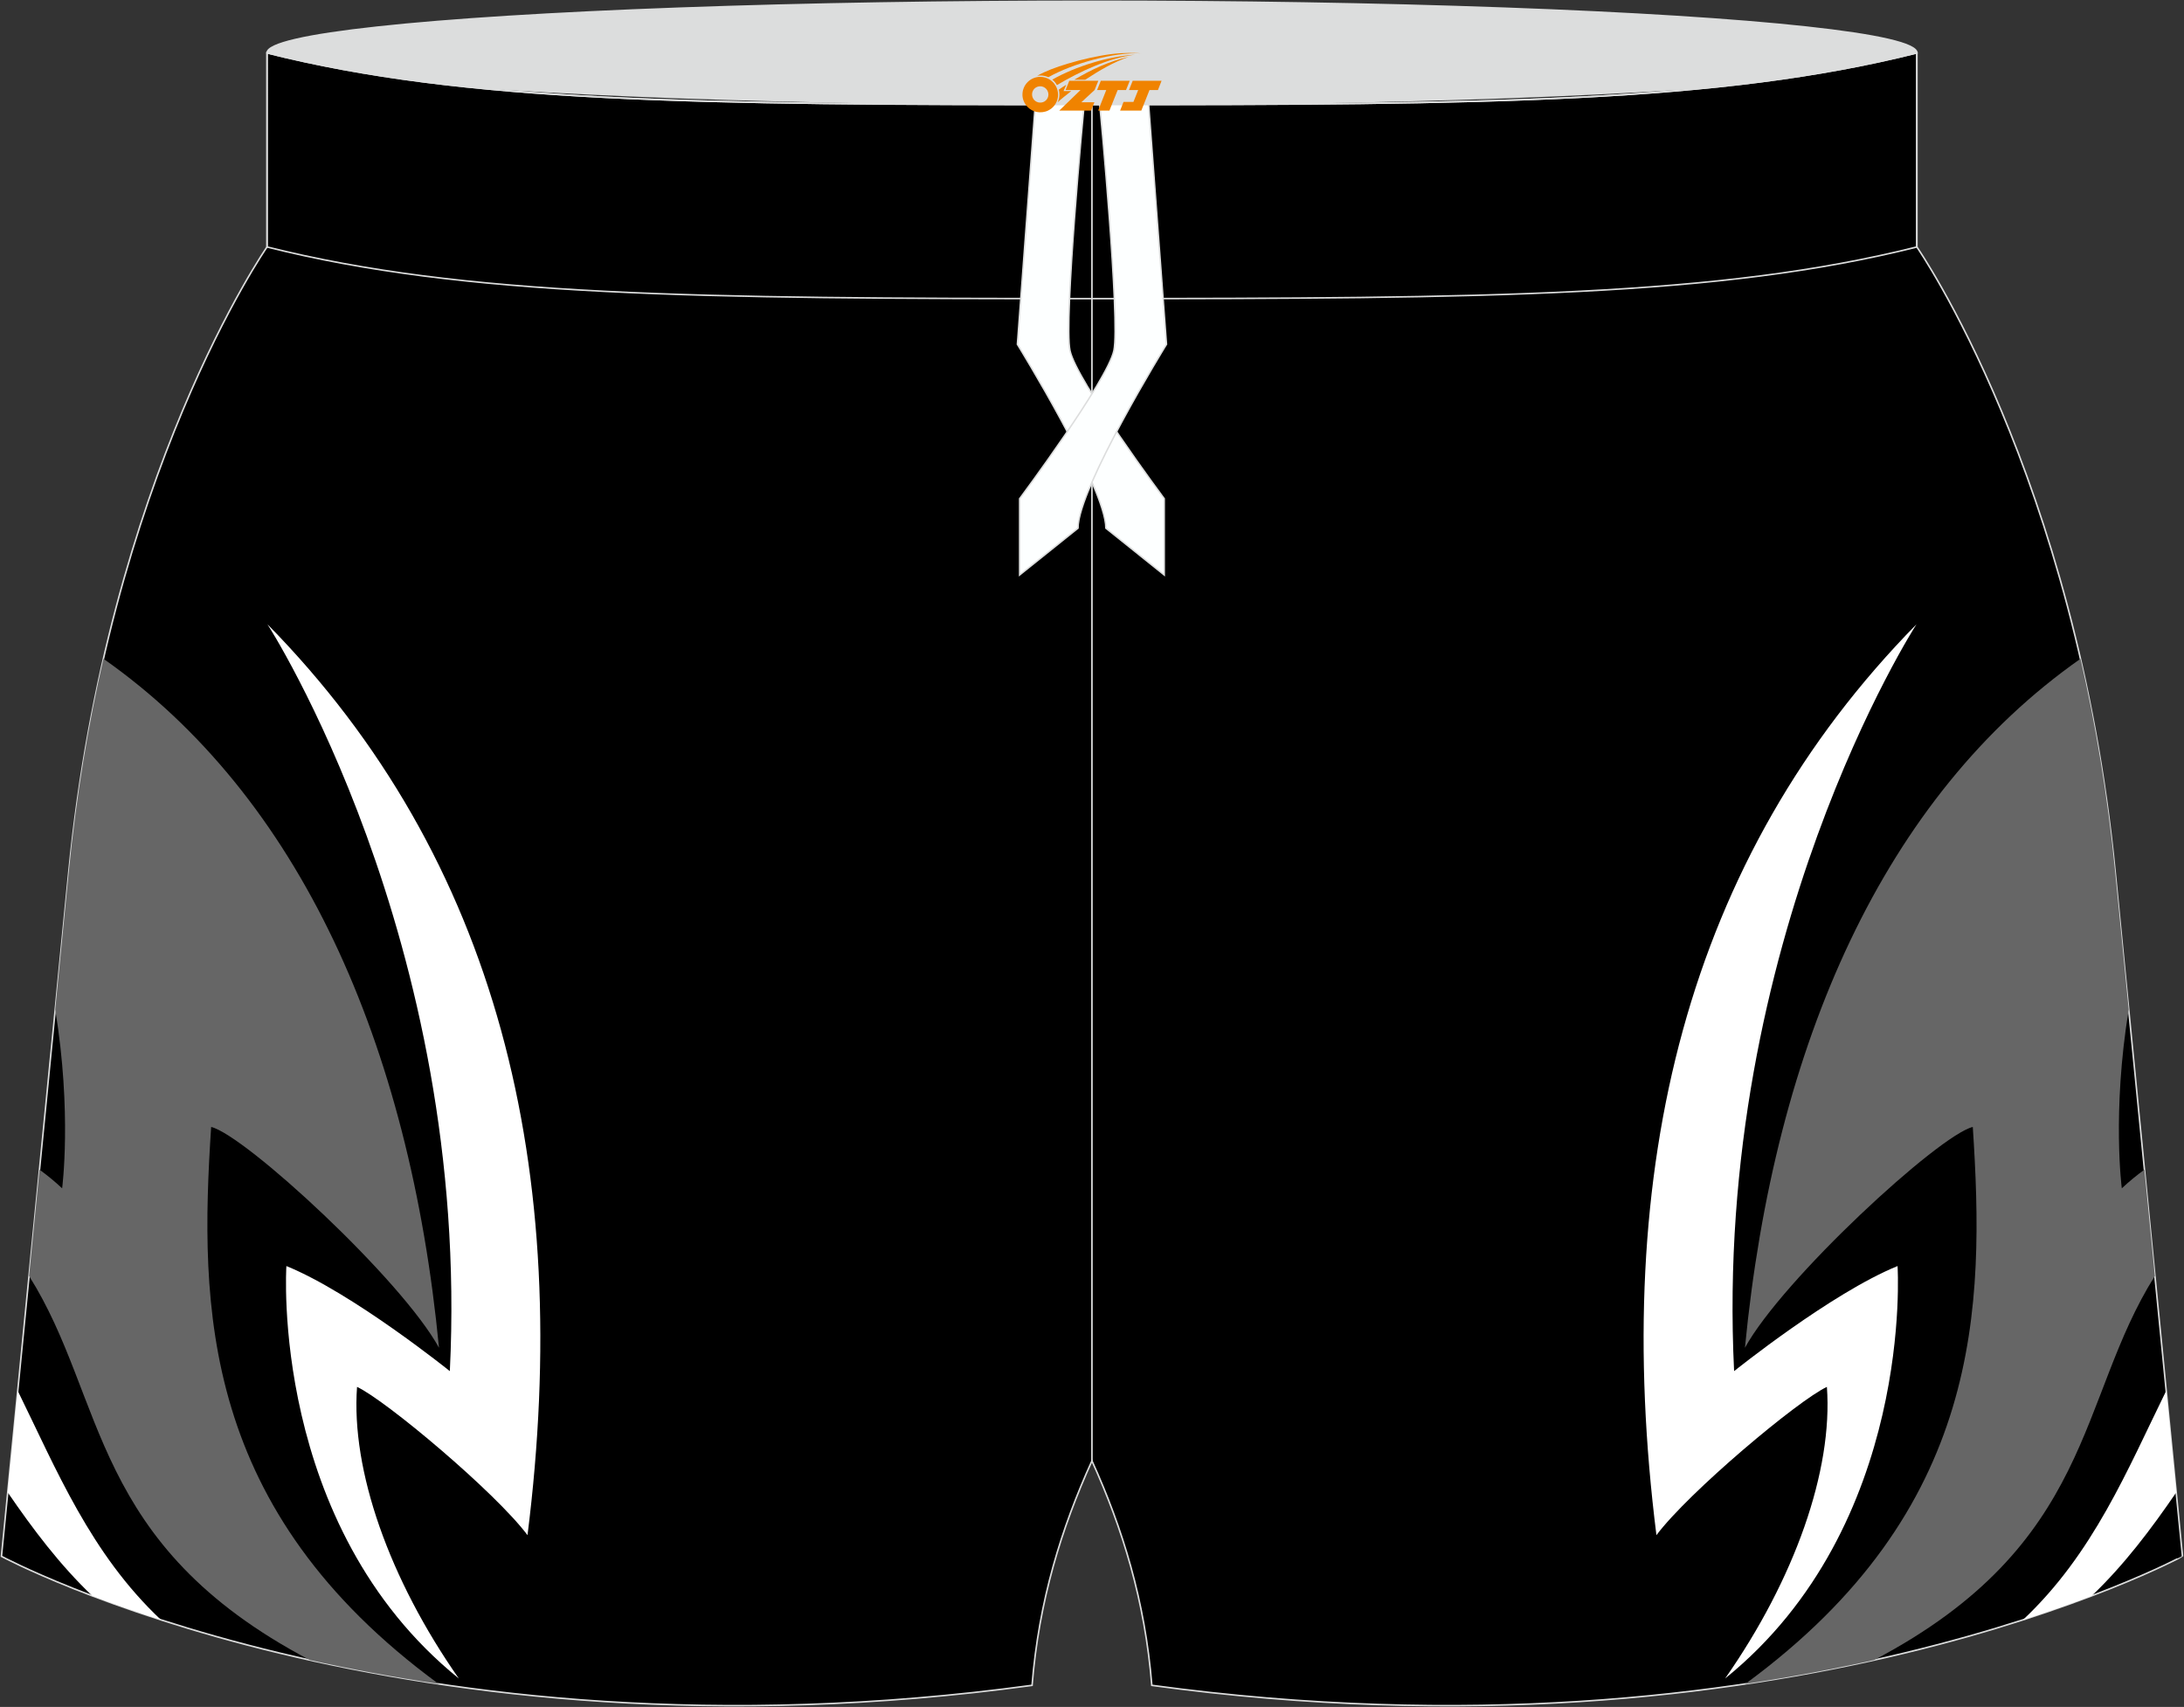 <?xml version="1.0" encoding="utf-8"?>
<!-- Generator: Adobe Illustrator 22.0.0, SVG Export Plug-In . SVG Version: 6.00 Build 0)  -->
<svg xmlns="http://www.w3.org/2000/svg" xmlns:xlink="http://www.w3.org/1999/xlink" version="1.1" id="图层_1" x="0px" y="0px" width="376.8px" height="294.5px" viewBox="0 0 376.8 294.5" enable-background="new 0 0 376.8 294.5" xml:space="preserve">
<rect x="0" y="0" width="376.8" height="294.5" fill="#333333" stroke="none"/>
<g>
	
		<ellipse fill="#DCDDDD" stroke="#DCDDDD" stroke-width="0.268" stroke-miterlimit="22.926" cx="188.4" cy="9.13" rx="142.32" ry="8.91"/>
	<path stroke="#DCDDDD" stroke-width="0.268" stroke-miterlimit="22.926" d="M198.72,290.77c-1.17-14.58-5.07-27.16-10.33-38.73   c-5.26,11.57-9.16,24.14-10.33,38.73C68.99,305.62,0.25,268.51,0.25,268.51L11.87,150.4c6.71-68.28,34.2-107.79,34.2-107.79V9.13   c34.02,8.54,73.9,8.91,142.32,8.91s108.29-0.37,142.32-8.91v33.48c0,0,27.49,39.51,34.21,107.78l11.62,118.11   C376.54,268.51,307.8,305.62,198.72,290.77z"/>
	<g>
		<path fill="#666666" d="M75.74,232.53c-6.49-11.83-33.45-36.67-39.31-38.1c-2.04,31.18-1.73,66.05,39.24,96.09    c-7.99-1.19-15.41-2.6-22.23-4.12c-38.07-20.03-35.01-45-48.42-66.25l1.8-18.35c1.33,0.97,2.63,2.03,3.9,3.22    c0,0,1.72-13.05-1.19-30.85l2.34-23.78c1.32-13.38,3.43-25.64,5.98-36.73C51.65,137.38,70.67,179.97,75.74,232.53z"/>
		<path fill="#FFFFFF" d="M46.14,107.7c0,0,35.14,54.34,31.47,128.86c0,0-16.76-13.48-28.2-18.13c0,0-2.96,44.71,29.75,71.16    c-11.99-17.13-18.62-35.9-17.56-50.31c4.91,2.27,23.89,18.19,29.41,25.58C98.96,201.63,85.83,148.1,46.14,107.7z"/>
		<path fill="#FFFFFF" d="M27.77,279.47c-12.15-11.43-18.02-25.9-24.71-39.52l-1.72,17.54c4.35,6.35,8.97,12.49,14.58,17.84    C19.34,276.63,23.3,278.03,27.77,279.47z"/>
	</g>
	
		<line fill="none" stroke="#DCDDDD" stroke-width="0.268" stroke-miterlimit="22.926" x1="188.39" y1="252.05" x2="188.39" y2="18.04"/>
	<path fill="none" stroke="#DCDDDD" stroke-width="0.268" stroke-miterlimit="22.926" d="M330.71,9.13v33.48   c-34.02,8.54-73.9,8.91-142.32,8.91S80.1,51.15,46.07,42.61V9.13c34.02,8.54,73.9,8.91,142.32,8.91S296.68,17.67,330.71,9.13z"/>
	<g>
		<path fill="#FDFFFF" stroke="#DCDDDD" stroke-width="0.251" stroke-miterlimit="22.926" d="M187.05,18.04h-8.45l-3.08,41.36    c0,0,15.27,24.75,15.27,31.73l10.08,8.08V86.04c0,0-15.16-20.36-16.26-25.55C183.51,55.35,186.99,18.64,187.05,18.04z"/>
		<path fill="#FDFFFF" stroke="#DCDDDD" stroke-width="0.251" stroke-miterlimit="22.926" d="M189.73,18.04h8.45l3.08,41.36    c0,0-15.27,24.75-15.27,31.73l-10.08,8.08V86.04c0,0,15.16-20.36,16.26-25.55C193.27,55.35,189.79,18.64,189.73,18.04z"/>
	</g>
	<g>
		<path fill="#666666" d="M301.05,232.53c6.49-11.83,33.45-36.67,39.31-38.1c2.04,31.18,1.73,66.05-39.24,96.09    c7.99-1.19,15.41-2.6,22.23-4.12c38.07-20.03,35.01-45,48.42-66.25l-1.8-18.35c-1.33,0.97-2.63,2.03-3.9,3.22    c0,0-1.72-13.05,1.19-30.85l-2.34-23.78c-1.32-13.38-3.43-25.64-5.98-36.73C325.14,137.38,306.13,179.97,301.05,232.53z"/>
		<path fill="#FFFFFF" d="M330.65,107.7c0,0-35.14,54.34-31.47,128.86c0,0,16.77-13.48,28.2-18.13c0,0,2.96,44.71-29.75,71.16    c11.99-17.13,18.62-35.9,17.56-50.31c-4.91,2.27-23.89,18.19-29.41,25.58C277.83,201.63,290.96,148.1,330.65,107.7z"/>
		<path fill="#FFFFFF" d="M349.02,279.47c12.15-11.43,18.02-25.9,24.71-39.52l1.73,17.54c-4.35,6.35-8.97,12.49-14.58,17.84    C357.45,276.63,353.49,278.03,349.02,279.47z"/>
	</g>
</g>

<g id="图层_x0020_1">
	<path fill="#F08300" d="M176.58,17.34c0.416,1.136,1.472,1.984,2.752,2.032c0.144,0,0.304,0,0.448-0.016h0.016   c0.016,0,0.064,0,0.128-0.016c0.032,0,0.048-0.016,0.08-0.016c0.064-0.016,0.144-0.032,0.224-0.048c0.016,0,0.016,0,0.032,0   c0.192-0.048,0.4-0.112,0.576-0.208c0.192-0.096,0.4-0.224,0.608-0.384c0.672-0.56,1.104-1.408,1.104-2.352   c0-0.224-0.032-0.448-0.08-0.672l0,0C182.42,15.46,182.37,15.29,182.29,15.11C181.82,14.02,180.74,13.26,179.47,13.26C177.78,13.26,176.4,14.63,176.4,16.33C176.4,16.68,176.46,17.02,176.58,17.34L176.58,17.34L176.58,17.34z M180.88,16.36L180.88,16.36C180.85,17.14,180.19,17.74,179.41,17.7C178.62,17.67,178.03,17.02,178.06,16.23c0.032-0.784,0.688-1.376,1.472-1.344   C180.3,14.92,180.91,15.59,180.88,16.36L180.88,16.36z"/>
	<polygon fill="#F08300" points="194.91,13.94 ,194.27,15.53 ,192.83,15.53 ,191.41,19.08 ,189.46,19.08 ,190.86,15.53 ,189.28,15.53    ,189.92,13.94"/>
	<path fill="#F08300" d="M196.88,9.21c-1.008-0.096-3.024-0.144-5.056,0.112c-2.416,0.304-5.152,0.912-7.616,1.664   C182.16,11.59,180.29,12.31,178.94,13.08C179.14,13.05,179.33,13.03,179.52,13.03c0.48,0,0.944,0.112,1.36,0.288   C184.98,11,192.18,8.95,196.88,9.21L196.88,9.21L196.88,9.21z"/>
	<path fill="#F08300" d="M182.35,14.68c4-2.368,8.88-4.672,13.488-5.248c-4.608,0.288-10.224,2-14.288,4.304   C181.87,13.99,182.14,14.31,182.35,14.68C182.35,14.68,182.35,14.68,182.35,14.68z"/>
	<polygon fill="#F08300" points="200.4,13.94 ,199.78,15.53 ,198.32,15.53 ,196.91,19.08 ,196.45,19.08 ,194.94,19.08 ,193.25,19.08    ,193.84,17.58 ,195.55,17.58 ,196.37,15.53 ,194.78,15.53 ,195.42,13.94"/>
	<polygon fill="#F08300" points="189.49,13.94 ,188.85,15.53 ,186.56,17.64 ,188.82,17.64 ,188.24,19.08 ,182.75,19.08 ,186.42,15.53    ,183.84,15.53 ,184.48,13.94"/>
	<path fill="#F08300" d="M194.77,9.8c-3.376,0.752-6.464,2.192-9.424,3.952h1.888C189.66,12.18,192,10.75,194.77,9.8z    M183.97,14.62C183.34,15,183.28,15.05,182.67,15.46c0.064,0.256,0.112,0.544,0.112,0.816c0,0.496-0.112,0.976-0.32,1.392   c0.176-0.16,0.32-0.304,0.432-0.4c0.272-0.24,0.768-0.64,1.6-1.296l0.32-0.256H183.49l0,0L183.97,14.62L183.97,14.62L183.97,14.62z"/>
</g>
</svg>